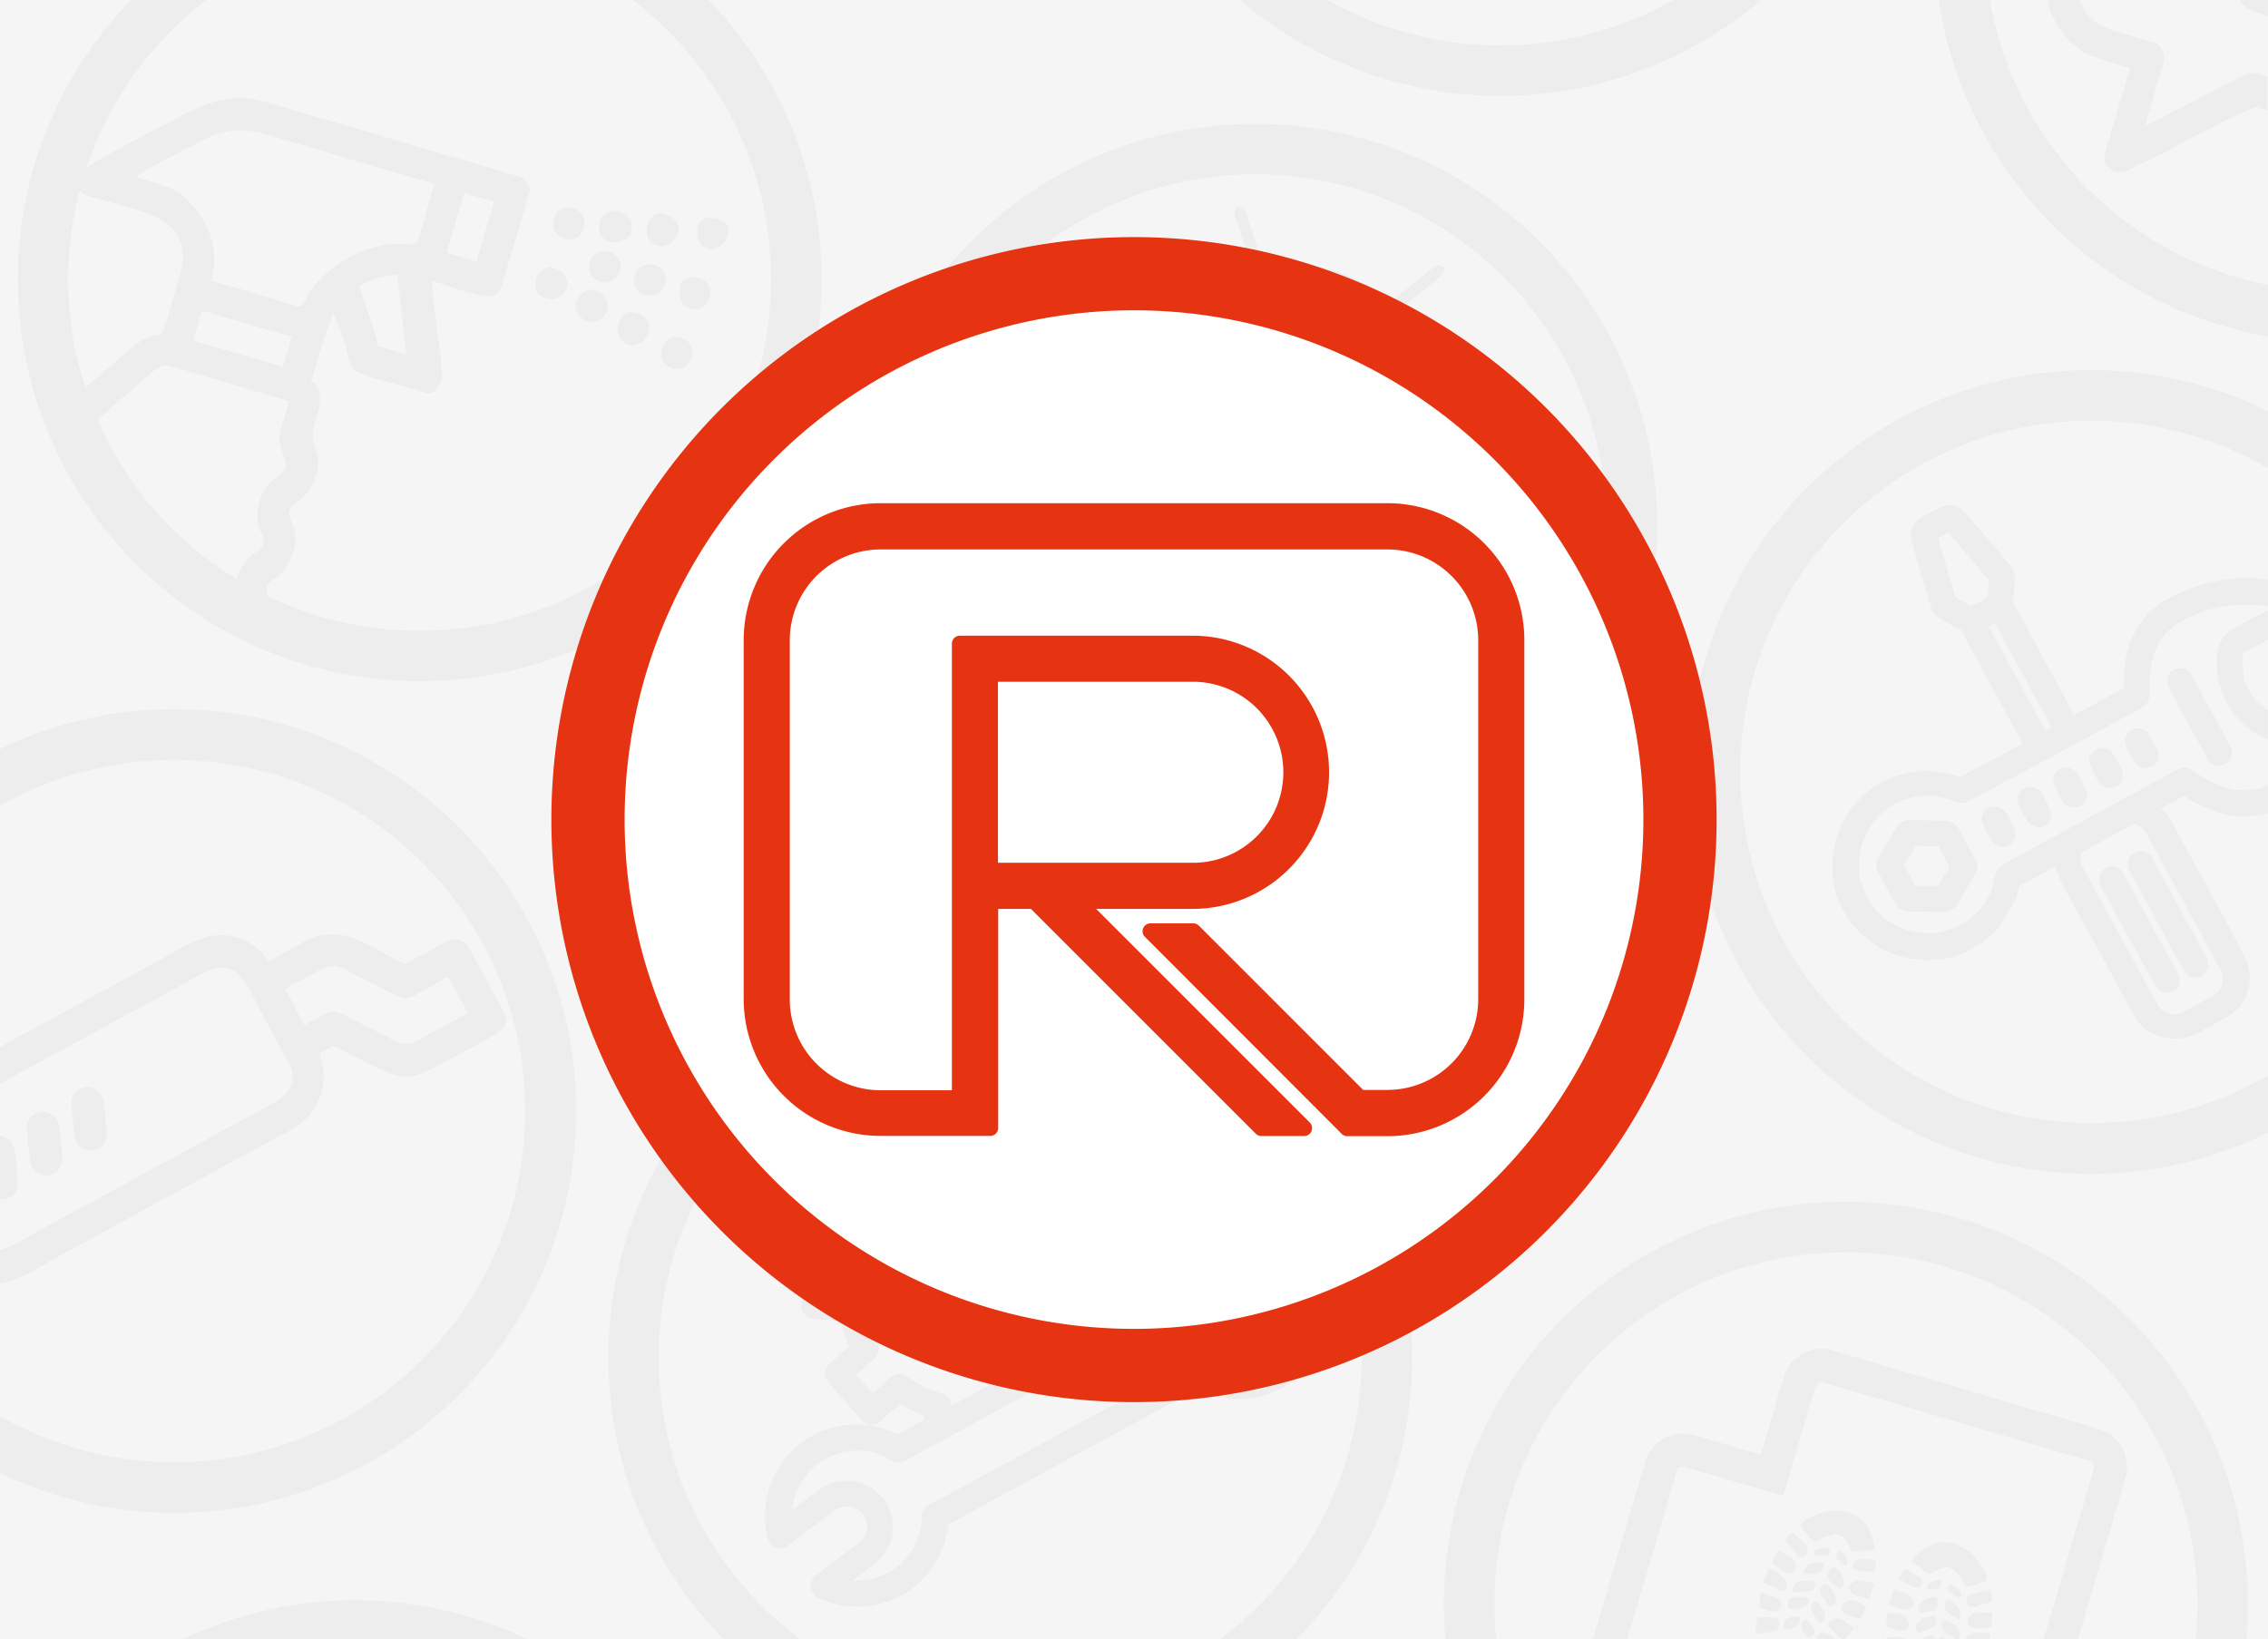 <?xml version="1.0" encoding="UTF-8"?> <svg xmlns="http://www.w3.org/2000/svg" viewBox="0 0 693.34 501.21"><defs><style>.cls-1{fill:#f5f5f5;}.cls-2{fill:#ededed;}.cls-2,.cls-4{fill-rule:evenodd;}.cls-3{fill:#fff;stroke:#1d1d1b;stroke-miterlimit:22.93;stroke-width:0.57px;}.cls-4{fill:#e63312;}</style></defs><g id="Слой_2" data-name="Слой 2"><g id="Слой_1-2" data-name="Слой 1"><rect class="cls-1" width="693.34" height="501.21"></rect><path class="cls-2" d="M40,0H63.16A106.91,106.91,0,0,0,26.44,51.26C32.27,47.38,49.1,38.78,50.8,37.85c8.78-4.78,18.27-10.29,30.39-6.72l78.26,23.06c1.37.41,2.82,3.06,2.42,4.44l-8.76,29.7c-1.52,5.17-14.17-.45-21-2.46a42.13,42.13,0,0,0,.63,7.81c.3,2.56.6,4.58.89,7.18s1.9,13.41,1.42,15.06c-.65,2.21-2.27,4.92-4.94,4.13-29.81-8.79-19.23-2.63-27.34-22.52-.31-.77-.57-1.32-.85-1.93-1,3.48-2.36,5.87-3.6,10.11q-1.59,5.43-3.2,10.86c5,3,1.82,10.32.83,13.93-1.75,6.35,2.82,7.4.91,13.9-3,10.34-7.12,7.27-8.62,12.36-.25.87,3.16,6.16,1.71,11.06-2.87,9.74-7.45,8.41-8.44,11.79a5.39,5.39,0,0,0,.4,2.74A107.44,107.44,0,0,0,193.44,0h23.17A122.86,122.86,0,1,1,40,0ZM379,0h26.84a107.79,107.79,0,0,0,22.48,9.49A107.09,107.09,0,0,0,511.49,0h26.87A122.74,122.74,0,0,1,424,24.3,122.47,122.47,0,0,1,379,0ZM592.67,0h15.64a107.44,107.44,0,0,0,75.51,84.78c3.17.93,6.34,1.7,9.52,2.34v15.7a123.19,123.19,0,0,1-13.88-3.23A122.86,122.86,0,0,1,592.67,0Zm33.4,0,0,.18a18.75,18.75,0,0,0,1.06,4l.05.11L628,5.8a22.38,22.38,0,0,0,5.43,7.4l.11.09,2.62,2a1.14,1.14,0,0,0,.23.15l.18.1a1.89,1.89,0,0,0,1.25.74c.12,0,1,.56,1.28.66.6.25,1.23.42,1.82.67a80.35,80.35,0,0,0,8,2.53c.55.16,1.48.35,2.26.58-.25,1-.59,2-.82,2.82q-1.14,4-2.33,7.94c-1.35,4.54-2.73,9.08-4.07,13.62-.67,2.27-1.23,4.52.81,6.32a4.68,4.68,0,0,0,3.49,1.24,5.27,5.27,0,0,0,2.8-.8,30.92,30.92,0,0,1,3-1.53,1.72,1.72,0,0,0,.69-.27l.15-.07.12-.06.06,0a1.91,1.91,0,0,0,.76-.52,5.32,5.32,0,0,1,.59-.29,1.82,1.82,0,0,0,.75-.26l.12-.06h0l.2-.1.1-.07a1.51,1.51,0,0,0,.47-.37h0a1.7,1.7,0,0,0,.77-.31l0,0,.09,0a1.63,1.63,0,0,0,.34-.14l.18-.11.24-.11.06,0,.19-.1.1-.05.18-.09,0,0,0,0a1.73,1.73,0,0,0,.32-.14l.13-.08.1,0,.07,0,.08,0,.18-.11.11-.07.55-.38c.9-.44,1.8-.94,2.69-1.4A24,24,0,0,1,667,43.66a1.85,1.85,0,0,0,.52-.22l.15-.07.06,0,.11-.06,0,0a2.11,2.11,0,0,0,.48-.32,29,29,0,0,1,2.92-1.56l3.12-1.56c.13-.06.25-.14.37-.21a1.89,1.89,0,0,0,.83-.3l.12-.05.12-.06a1.86,1.86,0,0,0,.85-.57,3.14,3.14,0,0,0,.37-.18l.46-.26a1.81,1.81,0,0,0,.61-.19l.21-.1.17-.11a1.87,1.87,0,0,0,.43-.36,3.5,3.5,0,0,1,.61-.31,1.94,1.94,0,0,0,.78-.29l.3-.14h0l.18-.08.24-.15.19-.1,0,0,.2-.09a.41.41,0,0,1,.11-.07h0a1.41,1.41,0,0,0,.31-.14L682,36a1.64,1.64,0,0,0,.22-.14l.06,0,.13-.06.1-.06.09,0h0l.23-.1.1-.06.17-.08.08,0,.1,0a1.51,1.51,0,0,0,.22-.11l0,0,.23-.11.09,0a1.08,1.08,0,0,0,.29-.13l.12-.06.07,0,.21-.1,0,0,0,0a1.79,1.79,0,0,0,.73-.51l0,0,.2-.1a2.11,2.11,0,0,0,.7-.26l.33-.15.06,0,.13-.06.17-.1.07,0h0l.21-.1a.6.6,0,0,0,.15-.09l.06,0,.14-.07.06,0h0l.17-.08.27-.11.14-.08.33-.14.11-.07.14-.07.14-.08.11-.06.14-.07.18-.11.08,0,.84.25,3,.89V23.38l-2.64-.78c-.66-.19-1.29-.1-1.74-.23a1.84,1.84,0,0,0-1.66.27c-.12,0-.24.07-.36.12l-.28.13a1.86,1.86,0,0,0-.79.27h0a1.34,1.34,0,0,0-.3.12,1.72,1.72,0,0,0-.52.27l-.24.12a1.82,1.82,0,0,0-.67.47l-.13.05-1.47.76-.07,0a1,1,0,0,0-.17.1,1.59,1.59,0,0,0-.44.12,2.63,2.63,0,0,0-.35.15h0a2.19,2.19,0,0,0-.48.25,2,2,0,0,0-.36.19,1.73,1.73,0,0,0-.43.27,2.59,2.59,0,0,0-.38.17,1.89,1.89,0,0,0-.74.42l-.19.13-.13.08-.35.21h0a1.91,1.91,0,0,0-.65.25,1.51,1.51,0,0,0-.28.15,1.85,1.85,0,0,0-.29.13l-.18.11-.09,0,0,0h0a2,2,0,0,0-.82.51l-.32.16c-.25.14-.53.25-.8.38s-.88.52-1.29.67a1.94,1.94,0,0,0-.85.42c-1,.69-2.52,1.31-3.64,1.92a27.76,27.76,0,0,1-3.44,1.74,2,2,0,0,0-.72.26,3,3,0,0,0-.37.17,2,2,0,0,0-.33.25,1.33,1.33,0,0,0-.3.23,2.69,2.69,0,0,1-.34.17,1.89,1.89,0,0,0-.81.34l-.15.08a2,2,0,0,0-.71.44l-.07,0-.59.33c-.18.09-.4.26-.59.35a1.84,1.84,0,0,0-1.06.54l0,0a12.51,12.51,0,0,1-1.26.65,2,2,0,0,0-.88.32l0,0a.61.61,0,0,0-.14.07A1.69,1.69,0,0,0,657,38l-.12.07-.07,0a1.15,1.15,0,0,0-.25.12,1.07,1.07,0,0,0-.22.15l-.67.36,5-17.08c.94-3.21,1.68-4.63-.47-7.51a2,2,0,0,0-.41-.41,1.48,1.48,0,0,0-.29-.22,1.87,1.87,0,0,0-1.26-.55c-2.25-.52-4.47-1.32-6.68-2-4.13-1.22-8.85-2-12-5.1a12.72,12.72,0,0,1-3.29-4.84A9.27,9.27,0,0,1,635.9,0Zm58.76,0a6.29,6.29,0,0,0,.77,1.2l.16.17,1.12,1.06.21.17c1.09.78,4.08,1.72,6.25,2.36V0Zm8.51,125.69a122.87,122.87,0,1,0-88.82,228.19,122.38,122.38,0,0,0,88.82-7.54v-17.5a107.38,107.38,0,1,1,0-185.66V125.69Zm0,51.59v8.08c-.72-.11-1.43-.2-2.06-.26l-6-.2c-3.62.12-9.76,1-13,2.53-1.26.57-2.43,1-3.68,1.62a20.16,20.16,0,0,0-5.75,3.88c-.15.16-.31.31-.45.47-3.31,3.46-4.67,7.71-5.07,12.41-.08,1-.17,2.07-.18,3.11s-.05,1.94,0,2.91c0,2.48-.7,3.55-2.76,4.8l-.06,0-3.57,2-.17.09,0,0-.45.19-.46.21-14.7,8.11-.11.06-.08.05-.67.32-.07,0,0,0-3.05,1.68-.1.05-.15.06-.2.08-.42.21-1.42.87-.11.07-.08,0-9.33,5-.06,0-.13.09,0,0-.42.24-.07,0-.1.05-12.93,7-.07,0-.09,0-2.73,1.5-.11.07-.13.06-1.47.64-.1,0a3.78,3.78,0,0,1-2.55-.06,35.44,35.44,0,0,0-6.51-1.83,20.06,20.06,0,0,0-9.31,1l-1.58.64-.08,0c-.89.3-1.78,1-2.69,1.45l-.12.05-.15.07a8,8,0,0,0-.9.62c-.68.52-1.28,1-1.91,1.61l-.09.09-.07.07-1.7,1.77a18.43,18.43,0,0,0-1.54,2.09c-.27.43-.5.87-.73,1.32a22.7,22.7,0,0,0-2.17,6,21.35,21.35,0,0,0,.32,9.67,20.53,20.53,0,0,0,3.29,6.78,19.07,19.07,0,0,0,1.61,2c3.76,4.29,10.07,6.69,15.71,6.64a20.57,20.57,0,0,0,17.29-9.57,16,16,0,0,0,2.73-6.78c.45-2.37,1-3.72,3.27-4.95l51.15-27.86c2.82-1.53,3.82-2.23,6.79-.19,6.7,4.58,14,7.62,22,4.33l.78-.34v8.52a21.86,21.86,0,0,1-2.53.66h-.07l-.51.08c-.55.08-1.08.2-1.62.29a16.19,16.19,0,0,1-2.09.15,25.91,25.91,0,0,1-4.13-.19c-5-.61-9.95-2.91-14.2-5.61l-.81-.52c-1.26.79-3.18,1.77-3.94,2.18s-2,1.13-3.07,1.7a15.63,15.63,0,0,1,2,2.14,21.05,21.05,0,0,1,1.24,2.05q1.16,2,2.29,4.09,3.3,5.94,6.53,11.91c3.55,6.51,7.15,13,10.59,19.6,2.63,5,5.5,8.87,4.13,14.9a13,13,0,0,1-4.94,7.86,52.48,52.48,0,0,1-6.4,3.82c-2,1.07-3.83,2.42-6,3.1a15.35,15.35,0,0,1-6.16.81A14,14,0,0,1,655,314c-2.35-2.28-3.69-5.55-5.27-8.36s-3.07-5.53-4.53-8.33c-2.62-5-5.5-10-8.23-15-1.66-3-3.32-6-4.94-9.07a49.5,49.5,0,0,1-2.7-5.34,15,15,0,0,1-.82-2.45c0-.16-.06-.32-.09-.47-.47.22-.93.44-1.3.64-1.14.65-2.31,1.25-3.46,1.89-1.63.91-3.27,1.79-4.94,2.64a13.77,13.77,0,0,0-1.44.79c-.09.31-.17.88-.24,1.18a21.94,21.94,0,0,1-1.15,3.43,1.63,1.63,0,0,1-.09.19l-4.45,7.44a.85.85,0,0,1-.14.19c-.42.52-.91,1-1.35,1.46l-.12.12-3.22,2.89a1.31,1.31,0,0,1-.24.17l-5.39,3.16-.18.09-.1,0a29.61,29.61,0,0,1-27.3-2.32,20.53,20.53,0,0,1-1.77-1.29l-.76-.58-.09-.08L568.37,285l-.07-.08a38,38,0,0,1-2.54-3c-8.84-11.45-6.89-28.68,3.58-38.45a29.37,29.37,0,0,1,12.11-6.71c6.55-1.8,11.47-1.08,17.72.88,1.23-.73,2.56-1.41,3.8-2.08l6.66-3.51c2.13-1.13,4.26-2.26,6.36-3.43.53-.29,1.57-.83,2.37-1.33-.19-.34-.38-.67-.55-1-.79-1.38-1.55-2.78-2.32-4.17-2.14-3.9-4.25-7.81-6.37-11.72-3.1-5.75-6.27-11.51-9.29-17.3-.29-.56-1-.7-1.59-1l-2.52-1.44c-1.93-1.08-4.19-2.23-5.17-4.32a16.5,16.5,0,0,1-.87-2.77c-.38-1.48-.79-2.93-1.27-4.37,0,0,0,0,0-.06l-2.21-7.49c-.23-.79-.43-1.58-.68-2.36s-.47-1.7-.75-2.54c-.78-2.37-1-4.87.74-6.9,1.2-1.43,3-2.23,4.61-3.1,1.42-.77,3.43-2.08,5-2.24,4.24-.45,5.53,2.27,7.92,4.87l0,0,11.74,13.78.07.09c1.78,2.46.89,6.41.68,9.24,0,.68-.36,1.41,0,2,3.35,5.79,6.39,11.76,9.59,17.63,1.61,3,3.3,5.87,4.85,8.87.78,1.53,1.57,3.06,2.38,4.57.37.7,1.06,2.08,1.66,3.06.66-.32,1.37-.73,1.9-1,1.77-.93,3.53-1.89,5.28-2.85,2.65-1.44,5.31-2.89,7.93-4.38.26-2.28.12-4.77.42-7.09a27.54,27.54,0,0,1,6.93-15.42,38.51,38.51,0,0,1,4-3.37,9,9,0,0,1,1.69-1.07c9.1-5.22,20.62-7.86,31.19-6.2Zm0,9.33v8.94c-2.36,1.32-4.73,2.64-7.14,3.86-.21.11-.33.18-.41.4-.35.95-.12,4.71,0,5.84a2.36,2.36,0,0,1,0,.28s0,.07,0,.11a15,15,0,0,0,1.63,4.92,17.36,17.36,0,0,0,4,4.8,21.73,21.73,0,0,0,1.85,1.37v8.93a22.4,22.4,0,0,1-6.89-4.19l-.2-.17-.11-.1L683.45,219l0,0a11.82,11.82,0,0,1-.82-1.08l-.09-.12-.06-.09-2.07-3.39-.07-.11a28.1,28.1,0,0,1-2.69-10.66c-.16-3.6.51-7.74,3.44-10.18,2.14-1.78,6.33-3.71,8.88-5,.65-.33,2-1,3.41-1.69Zm-6.63,314.6H671.19a107.44,107.44,0,1,0-213.78,0H441.89a122.89,122.89,0,1,1,244.82,0Zm-51.47,0,14.52-49.29a12.08,12.08,0,0,0-8.16-15l-81.35-24a12,12,0,0,0-9.16,1h0a12,12,0,0,0-5.8,7.16l-7,23.73-20.37-6a12,12,0,0,0-9.16,1h0a12,12,0,0,0-5.8,7.16l-16,54.19h10.53l15.13-51.34a1.92,1.92,0,0,1,.93-1.16l0,0a1.93,1.93,0,0,1,1.48-.14l30.06,8.85L555,424a2,2,0,0,1,.93-1.16l0,0a1.93,1.93,0,0,1,1.48-.14l81.36,24a2,2,0,0,1,1.32,2.43l-15.36,52.15Zm-27.15,0c0-.11,0-.24.09-.38.1-.41.23-.82.36-1.22-1.23-.69-4.71-.46-6.19,0A3.11,3.11,0,0,0,601,501a1.62,1.62,0,0,0-.1.18Zm-9.3,0c.83-2.77.29-3.29-2.49-5.11-2.63-1.73-3.26.63-2.61,1.69s3,2.63,4.08,3.35l.1.07Zm-3.74,0-.07-.06c-1.41-1-2.08-.69-2.29.06Zm-3.58,0a2.85,2.85,0,0,0-.14-1c-1.11-.42-2.81.35-3.84.88l-.18.09Zm-8.59,0a3.2,3.2,0,0,0-1.09-.49c-1.5-.45-3.63-.08-5,0a1.88,1.88,0,0,0-.06.49Zm-18.79,0a6.73,6.73,0,0,0,.88-1.12,10.38,10.38,0,0,0,1.76-2.32c-1.36-.91-4.43-4-6.62-2.54a2.59,2.59,0,0,0-1.48,2,7.18,7.18,0,0,1,1.19.86c1.08,1,1.84,1.91,3,2.89l.31.23Zm-3.29,0c-.86-1-2.35-2.19-3.59-2a2.06,2.06,0,0,0-1.64,1.28,2.42,2.42,0,0,0-.12.76Zm-164.38,0a122.87,122.87,0,1,0-175.19,0h23.42a107.45,107.45,0,1,1,128.31,0Zm-235.09,0H55.92a122.44,122.44,0,0,1,87.42-6.87,124.28,124.28,0,0,1,18,6.87ZM0,450.42A122.87,122.87,0,1,0,0,229v17.44A107.38,107.38,0,1,1,0,433v17.42Zm0-58.06V382.3c4.31-1.34,11.2-5.62,14-7.13l66-35.93c5.52-3,11.69-5.82,8.66-13.43l-8.94-16.56c-1.62-3-3.06-6.39-5-9.16-1.67-2.34-3.65-4-6.62-4.23-3.27-.2-5.43,1.41-8.14,2.88L2,330.28l-2,1.08V320.14l48.16-26.23c8.91-4.86,17.23-11.42,27.63-5.83a15,15,0,0,1,4.61,3.62c.64.77,1.19,1.54,1.84,2.26.61-.38,1.26-.75,1.81-1.07,1.56-.91,3.16-1.8,4.76-2.66,2.25-1.21,6.39-3.53,8.81-4.1,8.33-2,14.61,2.74,21.63,6.31a45.16,45.16,0,0,0,4.48,2.28,19.22,19.22,0,0,0,3.06-1.56q3.94-2.13,7.86-4.28c4.9-2.71,7-2.39,9.72,2.69l8.68,15.95c2.64,4.84,2,6.84-2.81,9.46-5.31,2.89-10.62,5.81-16,8.68-9,4.83-11.81,4.42-20.9-.13-3.26-1.63-6.53-3.22-9.75-4.92a14.79,14.79,0,0,0-1.7-.81c-.28.11-1,.6-1.29.74-1,.54-2,1-3,1.59a18.56,18.56,0,0,1-3.13,19c-3.58,4-10.67,7.07-15.4,9.67-10.32,5.68-20.7,11.23-31,16.9S27.61,378.9,17.34,384.49C11.5,387.67,6,391.52,0,392.36Zm0-25.64V347.39A4.72,4.72,0,0,1,4.35,351,48.08,48.08,0,0,1,5,356.26c.17,1.7.38,3.56.4,5.27A4.85,4.85,0,0,1,0,366.72Zm567.31,132,.82-1.62c-.4-.11-.33,0-.51.51a4.69,4.69,0,0,0-.31,1.11Zm8.44,2.49a4.48,4.48,0,0,0,.32-1c.12-.5.28-.67-.14-.81l-.18,1.81Zm13.35-15.34c.5.49,1.15.15,1.88.06a6.22,6.22,0,0,0,1.95-.29l.73-2.31c-.81-.35-2.08.1-2.79.29-1.14.31-1.59.79-1.77,2.25Zm-24.65-7.35c.58-1.36.43-1.94-.29-2.78-.45-.52-1.42-1.62-2.16-1.74-1.34,3.22-.4,2.38,1.25,4,.66.65.3.72,1.2.52Zm34.72,10.14c.67-1.51.55-1.85-.5-2.69a7.67,7.67,0,0,0-2.48-1.66c-1,.95-1,1.83,0,2.63a9,9,0,0,0,2.93,1.72Zm-44.74-13.19a4.75,4.75,0,0,0,2.52.16c.95,0,3.08.05,2.35-2.19a7.51,7.51,0,0,0-2.91,0c-1.42.14-1.64.3-2,2Zm-4.18,18.81a6,6,0,0,0-3.53.46,2.76,2.76,0,0,0-1.27,1.07c-.22.39-.88,2.75,1.69,2.28a5,5,0,0,0,2.78-1.73,3.61,3.61,0,0,0,.33-2.08Zm1.67.9c-.09,0-.33-.14-.66.39a2.66,2.66,0,0,0-.15,2.94c.31.76,1.36,3.12,2.71,1.93.42-.37,1.07-1.56.8-2.14a9.5,9.5,0,0,0-1.34-2.12l-.88-1c-.62-.36-.39-.07-.48,0Zm-.77-14a18,18,0,0,0,4,0c1.5-.23,2.19-1,2.52-3a1.71,1.71,0,0,0-2-.47c-.6.14-1.3.19-1.93.35-.22.05-.71.22-.9.29-.9.37-1.61,2.28-1.71,2.78Zm47.71,14.06a11.62,11.62,0,0,0,.36-2.19,2.38,2.38,0,0,0-.77-1.7c-.32-.4-1-.89-1.44-1.34s-1.31-1.22-1.92-.88a2.84,2.84,0,0,0,.27,3.82,16.49,16.49,0,0,0,3.5,2.29Zm-44.13-5.73a3.19,3.19,0,0,0-1.06,2c-.21,1,1.11,2.52,1.66,3.45.24.4.74,1.42,1.4,1.16.36-.15,1.68-1.57,1.18-2.83a8.82,8.82,0,0,0-1.48-2.47c-.51-.64-.71-1.07-1.7-1.28Zm-7.73-.72c-.6,1.77-.83,3.3,1.28,3.31a18.53,18.53,0,0,0,2.91-.67,2.6,2.6,0,0,0,1.89-2.45c-.16-.82-1.2-.72-1.91-.68a18.27,18.27,0,0,0-4.17.49Zm6-5.41c-.74,0-3.31-.16-4.08.7a5.42,5.42,0,0,0-1,2.26c.06.63.82.43,1.92.43a17.38,17.38,0,0,0,4.12-.56c1.43-.62,1.63-2.95-1-2.83ZM586.81,493a23.18,23.18,0,0,0,4.21-.52,2,2,0,0,0,1.32-1.6,2.86,2.86,0,0,0-.2-2.18c-.71-1.25-6.76.64-5.33,4.3Zm-24.36-7.18a2.32,2.32,0,0,0,1.16-1.77,4.68,4.68,0,0,0-1.39-3.75c-1.25-1.38-1.7-1.28-2.66-.39-.41.38-1.27,2-.38,3.2a22.86,22.86,0,0,0,3.27,2.71Zm-3.1,5.46a3.37,3.37,0,0,0,1.68-1.2c.68-1,.17-1.61,0-2.29s-1.73-2.95-2.73-3.32-1.45.12-1.74,1.12c-.5,1.73.78,3,1.51,4a14,14,0,0,0,1.32,1.7Zm27,8a16.5,16.5,0,0,0,4.34-1.71c.2-.15.24-.14.45-.29.7-.48,1.64-2.66,0-3.1-1.21-.33-5.38,1.05-5.47,3.09a4.91,4.91,0,0,0,.66,2Zm-13.15-18.85c.4-1.26.07-1.38.18-2.39.14-1.29-.21-1.25-1.54-1.24a16.07,16.07,0,0,1-2.3,0,3,3,0,0,0-2.23.27c-1.34.74-1.45,3.13,1.15,3.23a30,30,0,0,0,4.74.1Zm7.58,1.89c-.11.37-.26.45.68.94l3.2,1.82c2.8,1.74,4.33-2.11,1.43-3.32a12.34,12.34,0,0,1-2.07-1.29c-2.15-1.35-1.56-.69-2.62.71a2.39,2.39,0,0,0-.62,1.14Zm27.72,3.95c-1.91.18-3.47.61-5.16.89a2.29,2.29,0,0,0-1.44,3.93c1.22.85,3.39-.42,5.07-.83,1.22-.29,2-.24,1.93-1.39l-.4-2.6ZM547.87,468.4a18.85,18.85,0,0,0-1.75,2,1,1,0,0,0,0,1.28l2.5,2.88c.46.56,1.06,1.53,2.2,1.5.94,0,3.05-1.84.94-4.09l-3.88-3.54ZM538,487.57a16,16,0,0,1-.15,3.37v.51c1.57.46,3.06,1.56,4.9,1.12.8-.2.18.09.77-.37,1.16-.92,1.63-1.73.69-3-.62-.86-2.49-1.14-3.92-1.6a18.55,18.55,0,0,0-2-.81l-.24.82Zm1.72-5.84-.61,2.07c.46.62,3.15,1.33,4.08,1.93a3.4,3.4,0,0,0,2,.74,1.6,1.6,0,0,0,1-1.59c0-1.72-.43-2.13-1.74-3.22a12,12,0,0,0-3.81-2.13,8.28,8.28,0,0,1-.74,2c-.14.15-.08.09-.21.16Zm30.84,9.54c-1-.77-3.39-2.18-4.81-2-1,.14-3.41,1.34-2.8,3s2.61,1.82,4.59,2.38c1.3.36,1.29,0,1.93-1a17.42,17.42,0,0,0,1.09-2.42Zm6.52,1.92a13.36,13.36,0,0,0-.38,3.76c.16.4.4.56,1,.73,2,.59,3.92,1.57,5.27.53s.06-3.38-.65-4c-1.2-1.09-3.8-1-5.19-1Zm-39.75,1.42a16.08,16.08,0,0,0-.4,2.18c-.21.83-.06,1.16-.32,2.08,0,0,0,0,0,.07s0,.05.05.07l.09.14c.21.31-.12,0,.21.33a42.31,42.31,0,0,0,6.37-1c.23-.74.82-1.86.64-2.59a1.61,1.61,0,0,0-1.75-1.28,45.47,45.47,0,0,0-4.94,0Zm34.17-5.8,1.44-4.7-4.29-.88a3.74,3.74,0,0,0-3.18,1.36c-.71,1.21.54,2.59,1.51,3.07a16,16,0,0,0,2.31.71,5.8,5.8,0,0,0,2.21.44Zm7.46-2.92-1.27,4.35c-.07.33-.11.32.12.53s4.41,1.87,6,1.06c.68-.35,1.29-.67,1.18-1.85a1.31,1.31,0,0,0-.4-1c-2.18-2.59-2.11-1.47-4.31-2.53a3.41,3.41,0,0,0-1.29-.54ZM543.69,474a17.3,17.3,0,0,0-1.34,2.39c-.53,1.22-1.05,1.07.15,2.09,1.37,1.16,5.34,4.7,6.42.87.59-2.12-1.51-3.07-2.81-3.89a10.12,10.12,0,0,0-2.42-1.46ZM609,493.25a29.08,29.08,0,0,0-5.44,0c-1.75.44-2.9,2.78-1.34,4.06a5,5,0,0,0,2.75.64,18.67,18.67,0,0,0,2.59-.28c1.48-.2,1.08-.3,1.25-1.58.15-1.11.11-1.81.19-2.83Zm-24.61-15.81c1.59,1.28,2.33,1.41,4.16,3.13,1.2,1.13,2.13.53,3.1-.27a15.08,15.08,0,0,1,3-1.1,4.86,4.86,0,0,1,2.12.51,12.26,12.26,0,0,1,2.36,2.36c1.37,1.52,1,2.38,1.57,2.77,1.13.75,3.31-.41,4.87-.87.62-.19,1.12-.47,1.56-.54.48-.94.52-1.11.09-1.88a15.87,15.87,0,0,0-1.17-2.37l-1-1.58c-.2-.28-.44-.43-.66-.7a16.39,16.39,0,0,0-6.5-4.77,10.15,10.15,0,0,0-8,.45,9.16,9.16,0,0,0-3,2l-1.34,1.28c-1.07,1.06-.67.78-.84,1.12a3.8,3.8,0,0,1-.3.42Zm-11.46-3.37a8.12,8.12,0,0,0-.44-3.43c-.15-.51-.35-1.24-.52-1.66a13.85,13.85,0,0,0-1.65-3,9.85,9.85,0,0,0-1.25-1.27,5.7,5.7,0,0,0-1.55-1.1,8.33,8.33,0,0,0-1.79-1c-4.54-1.5-8.86-.42-12.8,1.51l-1.45.91c-1.36.81-1,1.9,0,2.91a3.82,3.82,0,0,1,.55.68c3.33,4.39,3.15,2.5,4.84,1.68a15.82,15.82,0,0,1,3.38-1,2.88,2.88,0,0,1,2.05.1c1.44.47,1.51,1.13,2.65,2.5.56.67.41,2.52,2.33,2.5a2.92,2.92,0,0,0,.87-.18l4.74-.24Zm30.94-206.81c-2,3.13-3.75,6.42-5.82,9.52-1.86,2.78-4.53,2-7.37,2-.5,0-1,0-1.48-.05-.92,0-1.84,0-2.76-.05-2.12,0-4.77.29-6.38-1.44a30.86,30.86,0,0,1-2.49-4.24q-1.2-2.21-2.37-4.43c-1.14-2.14-2.45-3.69-1-6.28,1.83-3.23,3.81-6.39,5.79-9.53,1.52-2.4,3.58-2.14,6-2,1.89.08,3.78.08,5.68.14,2.16.08,4.72-.19,6.35,1.53a13.78,13.78,0,0,1,1.94,3c1,1.87,1.92,3.74,2.93,5.6.71,1.3,1.66,2.53,1.59,4.11a3.66,3.66,0,0,1-.66,2.14Zm-11.46,3.58-3.75,0c-.94,0-2.24,0-3.3-.11-.76-1.62-2.37-4.59-3.31-6.1,1-2,2.5-4,3.67-5.95.91,0,1.81.05,2.73.05.55,0,1.1,0,1.65.05s1.84-.05,2.54,0c.1.18.2.4.27.54l0,.05,2.9,5.28c0,.1.12.22.19.34-.18.27-.38.55-.54.82-1,1.67-2,3.45-3.07,5.07Zm74-66.47c2.59,0,3.33,1.69,4.37,3.59,2,3.75,4.12,7.48,6.17,11.23,1.19,2.18,2.38,4.37,3.55,6.57a23.91,23.91,0,0,1,1.78,3.73,4,4,0,0,1-7,3.22,10.71,10.71,0,0,1-1.1-1.94c-2-3.75-4.12-7.49-6.17-11.24q-1.82-3.3-3.59-6.6a26.57,26.57,0,0,1-1.79-3.58,3.94,3.94,0,0,1,3.83-5Zm-27.7,27.91a4,4,0,0,1,3.31-3.55c3.32-.59,4.56,2.68,5.83,5s2.12,5.5-1.16,6.88a4,4,0,0,1-5.27-1.95c-.85-1.5-2.87-4.74-2.71-6.4Zm-11,6.06c.26-4.2,5.6-5,7.69-1.21.48.86.94,1.73,1.41,2.6.76,1.39,1.44,2.08,1.15,3.85a4,4,0,0,1-6,2.76,3.76,3.76,0,0,1-1.57-1.71c-.89-1.62-2.8-4.46-2.69-6.29Zm21.9-11.86a4,4,0,0,1,7.64-1.42c.81,1.53,2.83,4.64,2.69,6.29a4,4,0,0,1-7.54,1.36c-.79-1.47-2.9-4.65-2.79-6.23ZM617,243.28a3.85,3.85,0,0,1,4-2.64c3,.22,3.84,3.14,5,5.36s1.9,4.68-.78,6.35c-2.45,1.52-4.74,0-6-2.2-1-1.92-3-4.61-2.29-6.87Zm-11.17,7.34c0-4.3,5.3-5.38,7.48-1.93.54.85,1,1.76,1.44,2.64.67,1.18,1.38,2.06,1.38,3.51,0,4.22-5.11,5.58-7.39,2-.77-1.23-2.92-4.88-2.91-6.17Zm-10.23-87.81,12.19,14.28,0,0,.1.11.12.12c0,.14,0,.29,0,.42-.12,1.3-.17,3.52-.43,4.95l-4.94,2.7c-.91-.51-1.8-1.06-2.71-1.56-.38-.2-2.13-1-2.24-1.36l-.07-.24,0-.11-1.24-4.38v-.06c-.09-.26-.19-.51-.26-.78s-.07-.25-.11-.39l-3.54-12,3.19-1.74Zm14.25,27.86c.52,1,1.16,2,1.66,2.91L627.2,222.4c-.61.36-1.28.78-1.83,1.07l-2.87-5.24c-.39-.71-.79-1.42-1.17-2.15L608,191.63l1.85-1Zm42.61,61.13a5.56,5.56,0,0,1,1,.41c2.23,1,3,3.2,4.09,5.22L676.37,292c.78,1.43,1.58,2.85,2.33,4.29a5.71,5.71,0,0,1,.72,4.12c-.61,3.49-3.63,4.49-6.4,6-2.32,1.27-5.7,3.69-8.39,3.68-3.89,0-5-2.81-6.58-5.74l-21.16-38.84a5.92,5.92,0,0,1-.75-4.17,1.06,1.06,0,0,1,.44-.87,25.54,25.54,0,0,1,2.44-1.28c1.46-.77,2.88-1.59,4.33-2.38,2.88-1.57,5.8-3.09,8.65-4.71l.44-.26Zm-2,12.31a4,4,0,0,1,7-2.51.94.94,0,0,1,.16.23l7.61,13.81s0,0,0,.05c1.56,3.08,3.25,6.11,5,9.12l3.77,6.93a5.75,5.75,0,0,1,1.09,3.27,3.94,3.94,0,0,1-6.88,2.52,32.83,32.83,0,0,1-2.61-4.41c-1.59-2.86-3.15-5.73-4.71-8.6-2.68-4.93-5.31-10-8.11-14.86-.42-.72-.69-1.51-1.12-2.23a5.43,5.43,0,0,1-1.22-3.32Zm-8.77,4.6a4,4,0,0,1,6.87-2.53,1.14,1.14,0,0,1,.23.31l12.62,23.08c.85,1.56,1.73,3.11,2.53,4.7s2.49,3.71,2.41,5.52a3.92,3.92,0,0,1-6.94,2.43,1.05,1.05,0,0,1-.18-.25L644,274.32c-.78-1.42-2.46-4-2.37-5.61ZM87.17,302.38c3.31-2.06,7-3.75,10.43-5.62,1.86-1,3.65-1.74,5.77-1.15s5.07,2.4,7.17,3.43c2.44,1.2,4.85,2.46,7.28,3.67,1.87.92,4.58,2.72,6.71,2.42a9.82,9.82,0,0,0,3.11-1.23c1.65-.9,3.26-1.84,4.92-2.73a35.74,35.74,0,0,1,4.53-2.46l5.94,11c-1.3.86-3.53,2-4.35,2.46-2.07,1.12-4.16,2.19-6.22,3.3-4.09,2.22-7,5-11.75,2.71s-9.7-4.84-14.52-7.31c-1.41-.72-3.23-1.64-4.86-1.5A9.8,9.8,0,0,0,97.68,311c-1.5.84-3.14,1.54-4.61,2.48-.94-1.48-2.2-4.06-2.67-5-1-1.88-2.06-4.19-3.23-6.12ZM21.82,337.45a4.91,4.91,0,0,1,9.74-.95c.34,1.63.49,3.62.66,5.29a37.9,37.9,0,0,1,.38,5.3A4.86,4.86,0,0,1,23,348a41.75,41.75,0,0,1-.72-5.27,44,44,0,0,1-.41-5.23ZM8.21,344.8a4.9,4.9,0,0,1,9.7-.94,40,40,0,0,1,.68,5.29,42,42,0,0,1,.41,5.33,4.88,4.88,0,0,1-9.69.84c-.35-1.63-.52-3.61-.7-5.28a42.3,42.3,0,0,1-.4-5.24ZM366,424.71l-76.12,41.44a28,28,0,0,1-14.4,21.7,27.73,27.73,0,0,1-21.22,2.25,29.74,29.74,0,0,1-4.09-1.57,4.08,4.08,0,0,1-1.45-1.12,4,4,0,0,1,.62-5.65l13.47-10.23a6.13,6.13,0,0,0,1-8.53,6.28,6.28,0,0,0-8.65-1.19L241,472.51a3.92,3.92,0,0,1-1.41.68,4,4,0,0,1-4.89-2.87,27.92,27.92,0,0,1,39.7-31.72l7.94-4.32.09-1.42a40.66,40.66,0,0,1-7.3-3.62L269,434.68a4,4,0,0,1-2.89,1l-.21,0-.5-.15a4,4,0,0,1-1.87-1.18l-10.29-11.7a4,4,0,0,1,.18-5.54l0,0,6.2-5.44a40.93,40.93,0,0,1-2.69-7.83l-8.24-.55A4,4,0,0,1,245,399l1-15.68a4,4,0,0,1,4.23-3.76l8.28.32a41.48,41.48,0,0,1,3.63-7.31l-5.44-6.2a4,4,0,0,1,.37-5.65l11.7-10.3a4,4,0,0,1,5.66.37l5.44,6.19a40.83,40.83,0,0,1,7.82-2.69l.43-8.15a.43.43,0,0,0,0-.05,4,4,0,0,1,4.33-3.64l15.68,1a4,4,0,0,1,3.75,4.25l-.54,8.23a41.25,41.25,0,0,1,7.29,3.62l6.21-5.47a4,4,0,0,1,5.65.37l10.3,11.7a4,4,0,0,1-.37,5.66l-6.19,5.44a40.93,40.93,0,0,1,2.69,7.83l8.24.52a4,4,0,0,1,3.76,4.24l-.54,8.53,2.55-1.39a27.88,27.88,0,0,1,39.52-22.48,4.1,4.1,0,0,1,1.61,1.34,4,4,0,0,1-.94,5.58L378.45,391a6.17,6.17,0,0,0-1.19,8.63,6.29,6.29,0,0,0,8.62,1.18l13.45-10.19a4.05,4.05,0,0,1,3.73-.61,4,4,0,0,1,2.57,2.77,27.89,27.89,0,0,1-34.85,33.83,26.83,26.83,0,0,1-4.8-1.91Zm-75.17,5.05a4,4,0,0,0-2.95-3.65,32.84,32.84,0,0,1-10.55-5.22,4,4,0,0,0-5,.23L266.76,426l-5-5.64,5.51-4.87a4,4,0,0,0,.85-5,32.42,32.42,0,0,1-3.85-11.2,4,4,0,0,0-3.71-3.43l-7.32-.46.48-7.53,7.32.45a4,4,0,0,0,4.13-2.95,32.61,32.61,0,0,1,5.25-10.63,4,4,0,0,0-.23-5l-4.83-5.53,5.68-5,4.86,5.52a4,4,0,0,0,5,.87,33,33,0,0,1,11.2-3.85,4,4,0,0,0,3.4-3.72l.46-7.31,7.53.48-.46,7.32a4,4,0,0,0,2.95,4.12,33.16,33.16,0,0,1,10.64,5.25,4,4,0,0,0,5-.22l5.51-4.87,5,5.68-5.51,4.86a4,4,0,0,0-.84,5,32.74,32.74,0,0,1,4,11.27,4,4,0,0,0,3.72,3.39l7.32.45-.61,9.59-49.35,26.79Zm28.84-33.82c0,.08,0,.17,0,.25a22.75,22.75,0,0,1-24.19,21.05h-.09a22.84,22.84,0,1,1,24.29-21.3Zm-27.41,12.6a14.79,14.79,0,0,1,5.47-28.86,15.48,15.48,0,0,1,3.25.57,14.78,14.78,0,0,1-5.1,28.84,14.52,14.52,0,0,1-3.14-.53,1,1,0,0,0-.48,0Zm106.24-7.24a19.89,19.89,0,0,1-30.37,15.45,4,4,0,0,0-4.13-.13l-80,43.56a4,4,0,0,0-2.13,3.54,20.05,20.05,0,0,1-10.38,17.17,19.7,19.7,0,0,1-10.83,2.38l7-5.28a14.17,14.17,0,0,0-17.11-22.58l-8.35,6.33a19.88,19.88,0,0,1,30.33-15.17,4,4,0,0,0,4.13.13l80-43.71a4,4,0,0,0,2.13-3.54,20,20,0,0,1,10.37-17.17,19.7,19.7,0,0,1,10.59-2.39l-6.15,4.73a14.16,14.16,0,0,0,17.12,22.57l7.76-5.89Zm20-358.43a122.87,122.87,0,1,0,83.12,152.59A122.87,122.87,0,0,0,418.5,42.87Zm-4.37,14.81a107.43,107.43,0,1,1-133.41,72.68A107.43,107.43,0,0,1,414.13,57.68ZM314.57,116a11.54,11.54,0,0,1,5.55-6.8c8.67-4.59,19.08,3.69,16.27,13.23L323.66,165.6a10.81,10.81,0,0,1-5.34,6.48c-3.43,1.85-5.37,2.1-9.32.94-5.61-1.66-8.83-8.17-7.16-13.85L314.57,116Zm129.78,38.25c2.86-9.72,16.2-10.81,20.92-2.15a11.79,11.79,0,0,1,.9,8.58l-12.73,43.18a12.32,12.32,0,0,1-5.26,6.63c-3.06,1.84-6.11,1.75-9.64.71-5.11-1.5-8.58-8.15-6.92-13.77l12.73-43.18Zm-27.8-47.14c.79-2.7,3.68-4.41,7.23-3.36,2.47.73,4.05,4.05,3.33,6.47s-3.79,4.38-6.31,3.64c-1.83-.54-2.72-.72-3.82-2.93a5.53,5.53,0,0,1-.43-3.82Zm-36.87-5.37C373.77,100,374.72,94,378,92c3.85-2.39,9.3,1.4,7.91,6.12-.72,2.46-3.67,4.41-6.26,3.65ZM377.6,63.92a1.34,1.34,0,0,1,1.48-.81c1.78.52,1.76,1.61,2.61,4.36.76,2.46,3.68,11,4.06,12.83a67,67,0,0,1,9.69.08,57,57,0,0,1,21.91,6.42A52.37,52.37,0,0,1,425.49,92l12.74-10.23c1.55-1.17,2-.73,3.26,0a3.24,3.24,0,0,1-.11,1.21c-.47,1.62-8.13,7.22-9.9,8.72l-3.18,2.66a8.71,8.71,0,0,1,2.13,1.92c4.89,5.35,4.21,4.34,7.6,9.74a27.94,27.94,0,0,1,1.94,3.57,41.51,41.51,0,0,1,4,13.27c.34,2.78.48,9.13-.49,12.41l-96-28.3c2.32-7.29,10.19-16.11,17-19.76l2.38-1.3a36.07,36.07,0,0,1,4.94-2.26c4.94-1.84,5.69-1.84,10.61-2.83l-3.86-12c-.94-3-1.48-3-.9-4.9Zm-55,129.33L345.86,114l95.44,28.13-17.39,59.51c-1.83,6.24-3.73,14.2-6.05,20.08l-.58.92-.44.56-.33.45-.36.35-.4.27-.22.35-.22.2c-1,1.66-5,2.21-7.44,1.56-3.2-.86-6.47-1.92-9.66-2.86q-3.37,11.49-6.76,23c-3.58,12.08-17.86,10.78-21.43,2.6a12.55,12.55,0,0,1-.33-9.27c2.27-7.56,4.47-15.16,6.7-22.74l-16.54-4.87c-2.25,7.65-4.54,15.31-6.77,23-1.18,4.07-2.95,5.94-5.56,7.48-8.1,4.77-19.57-2.18-16.2-14.14,2.13-7.58,4.48-15.18,6.71-22.74-5.38-1.59-13-2.53-15-7.63-.46-1.17-1.14-3.31-.42-4.91ZM72.32,177.16c2.88-8.77,7.19-7.63,8.16-10.9,1-3.57-3.81-3.94-.87-13.91,1.61-5.44,7-7,7.77-9.51.8-2.71-3.22-5.92-1.54-11.62l2.53-8.57L52.38,112c-2.84-.84-4.37.59-6.09,2s-2.89,2.37-4.56,3.94-2.88,2.47-4.57,3.93l-7.33,6.47a107.48,107.48,0,0,0,42.49,48.74ZM26.1,118.61l13.39-11.73c13-10.9,7.13,5.72,15.32-22.06C60.08,66.93,44.3,65,33.08,61.65c-4.62-1.36-7.58-1.8-8.69-3.54a106.86,106.86,0,0,0,1.71,60.5ZM180.34,80.22c-1.81,6.13,7.33,8.82,9.14,2.69s-7.33-8.83-9.14-2.69Zm13.71,4c-1.84,6.24,7.36,8.73,9.14,2.69,1.88-6.4-7.38-8.67-9.14-2.69Zm19.43-15.39c-2.35,8,6.88,10.37,9.14,2.7,1.42-4.82-7.89-6.95-9.14-2.7ZM169.32,67c-1.76,6,7.26,9.09,9.14,2.69,1.76-6-7.25-9.09-9.14-2.69ZM208.1,87.15c-2.38,8.07,7,9.82,8.8,3.84,1.91-6.48-7.55-8.1-8.8-3.84Zm-5.73,19.43c-1.84,6.25,7.3,8.94,9.14,2.69,1.76-6-7.25-9.09-9.14-2.69Zm-38.1-22.41c-.78,2.66-1.67,5.72,2.89,7.06,5.59,1.65,10-7,1.55-9.47-1.38-.41-4,1-4.44,2.41Zm12,7.87a5,5,0,0,0,7,5.89c3.41-1.76,4.1-7.57-1.69-9.28-1.89-.55-4.79,1.48-5.35,3.39ZM198,68.66c-2.11,7.18,7.13,9.53,9.31,2.13C208.6,66.48,200,62,198,68.66ZM189.1,98.94c-2,6.86,7.1,9.63,9.31,2.12,1.28-4.35-7.3-9-9.31-2.12Zm-5.63-31.46c-2.82,9.57,12.86,8,9.14-.17-1.78-3.93-8-3.77-9.14.17ZM61.76,94.94l-2.69,9.14,27.42,8.08L89.18,103,61.76,94.94Zm48.17-7.54c.83,4.12,4.58,12.77,5.73,18.46l8.57,2.52L121.49,84c-4.57.74-6.27.36-11.56,3.42ZM141.9,59l-5.38,18.27,9.14,2.7L151,61.65,141.9,59ZM90.73,93.54c2.2.65,2.5-2.07,3.94-4.21,4.78-7.09,13.78-12.62,22-14.24,13.93-2.74,8.53,6.9,16.11-18.83l-50.84-15c-10.18-3-15.71-.81-22.42,2.86-4.41,2.41-14.8,7.38-18,10.06,11.18,3.29,13.66,3.63,19,10.73a23.24,23.24,0,0,1,4,20.87Z"></path><circle class="cls-3" cx="345.85" cy="249.79" r="169.73" transform="translate(-75.33 317.72) rotate(-45)"></circle><path class="cls-4" d="M346.67,72.5A178.11,178.11,0,1,1,168.56,250.6,178.1,178.1,0,0,1,346.67,72.5Zm0,22.38A155.72,155.72,0,1,0,502.39,250.6,155.72,155.72,0,0,0,346.67,94.88Z"></path><path class="cls-4" d="M335.08,277.9l65.32,65.32a2.4,2.4,0,0,1,.52,2.64,2.37,2.37,0,0,1-2.23,1.49h-13.1a2.33,2.33,0,0,1-1.7-.71L315.15,277.9h-10v67a2.42,2.42,0,0,1-2.41,2.42H269.12a41.88,41.88,0,0,1-41.77-41.77V195.63a41.88,41.88,0,0,1,41.77-41.77H424.21A41.87,41.87,0,0,1,466,195.63v110a41.87,41.87,0,0,1-41.77,41.77H411.88a2.33,2.33,0,0,1-1.71-.71L350,286.46a2.42,2.42,0,0,1,1.7-4.13h13.1a2.35,2.35,0,0,1,1.71.71l50.22,50.22h7.49a27.78,27.78,0,0,0,27.68-27.68V195.63A27.78,27.78,0,0,0,424.21,168H269.12a27.78,27.78,0,0,0-27.68,27.68v110a27.78,27.78,0,0,0,27.68,27.68H291V196.78a2.42,2.42,0,0,1,2.42-2.41h71.76a41.77,41.77,0,0,1,0,83.53Zm-30-69.44v55.35h60.09a27.68,27.68,0,0,0,0-55.35Z"></path></g></g></svg> 